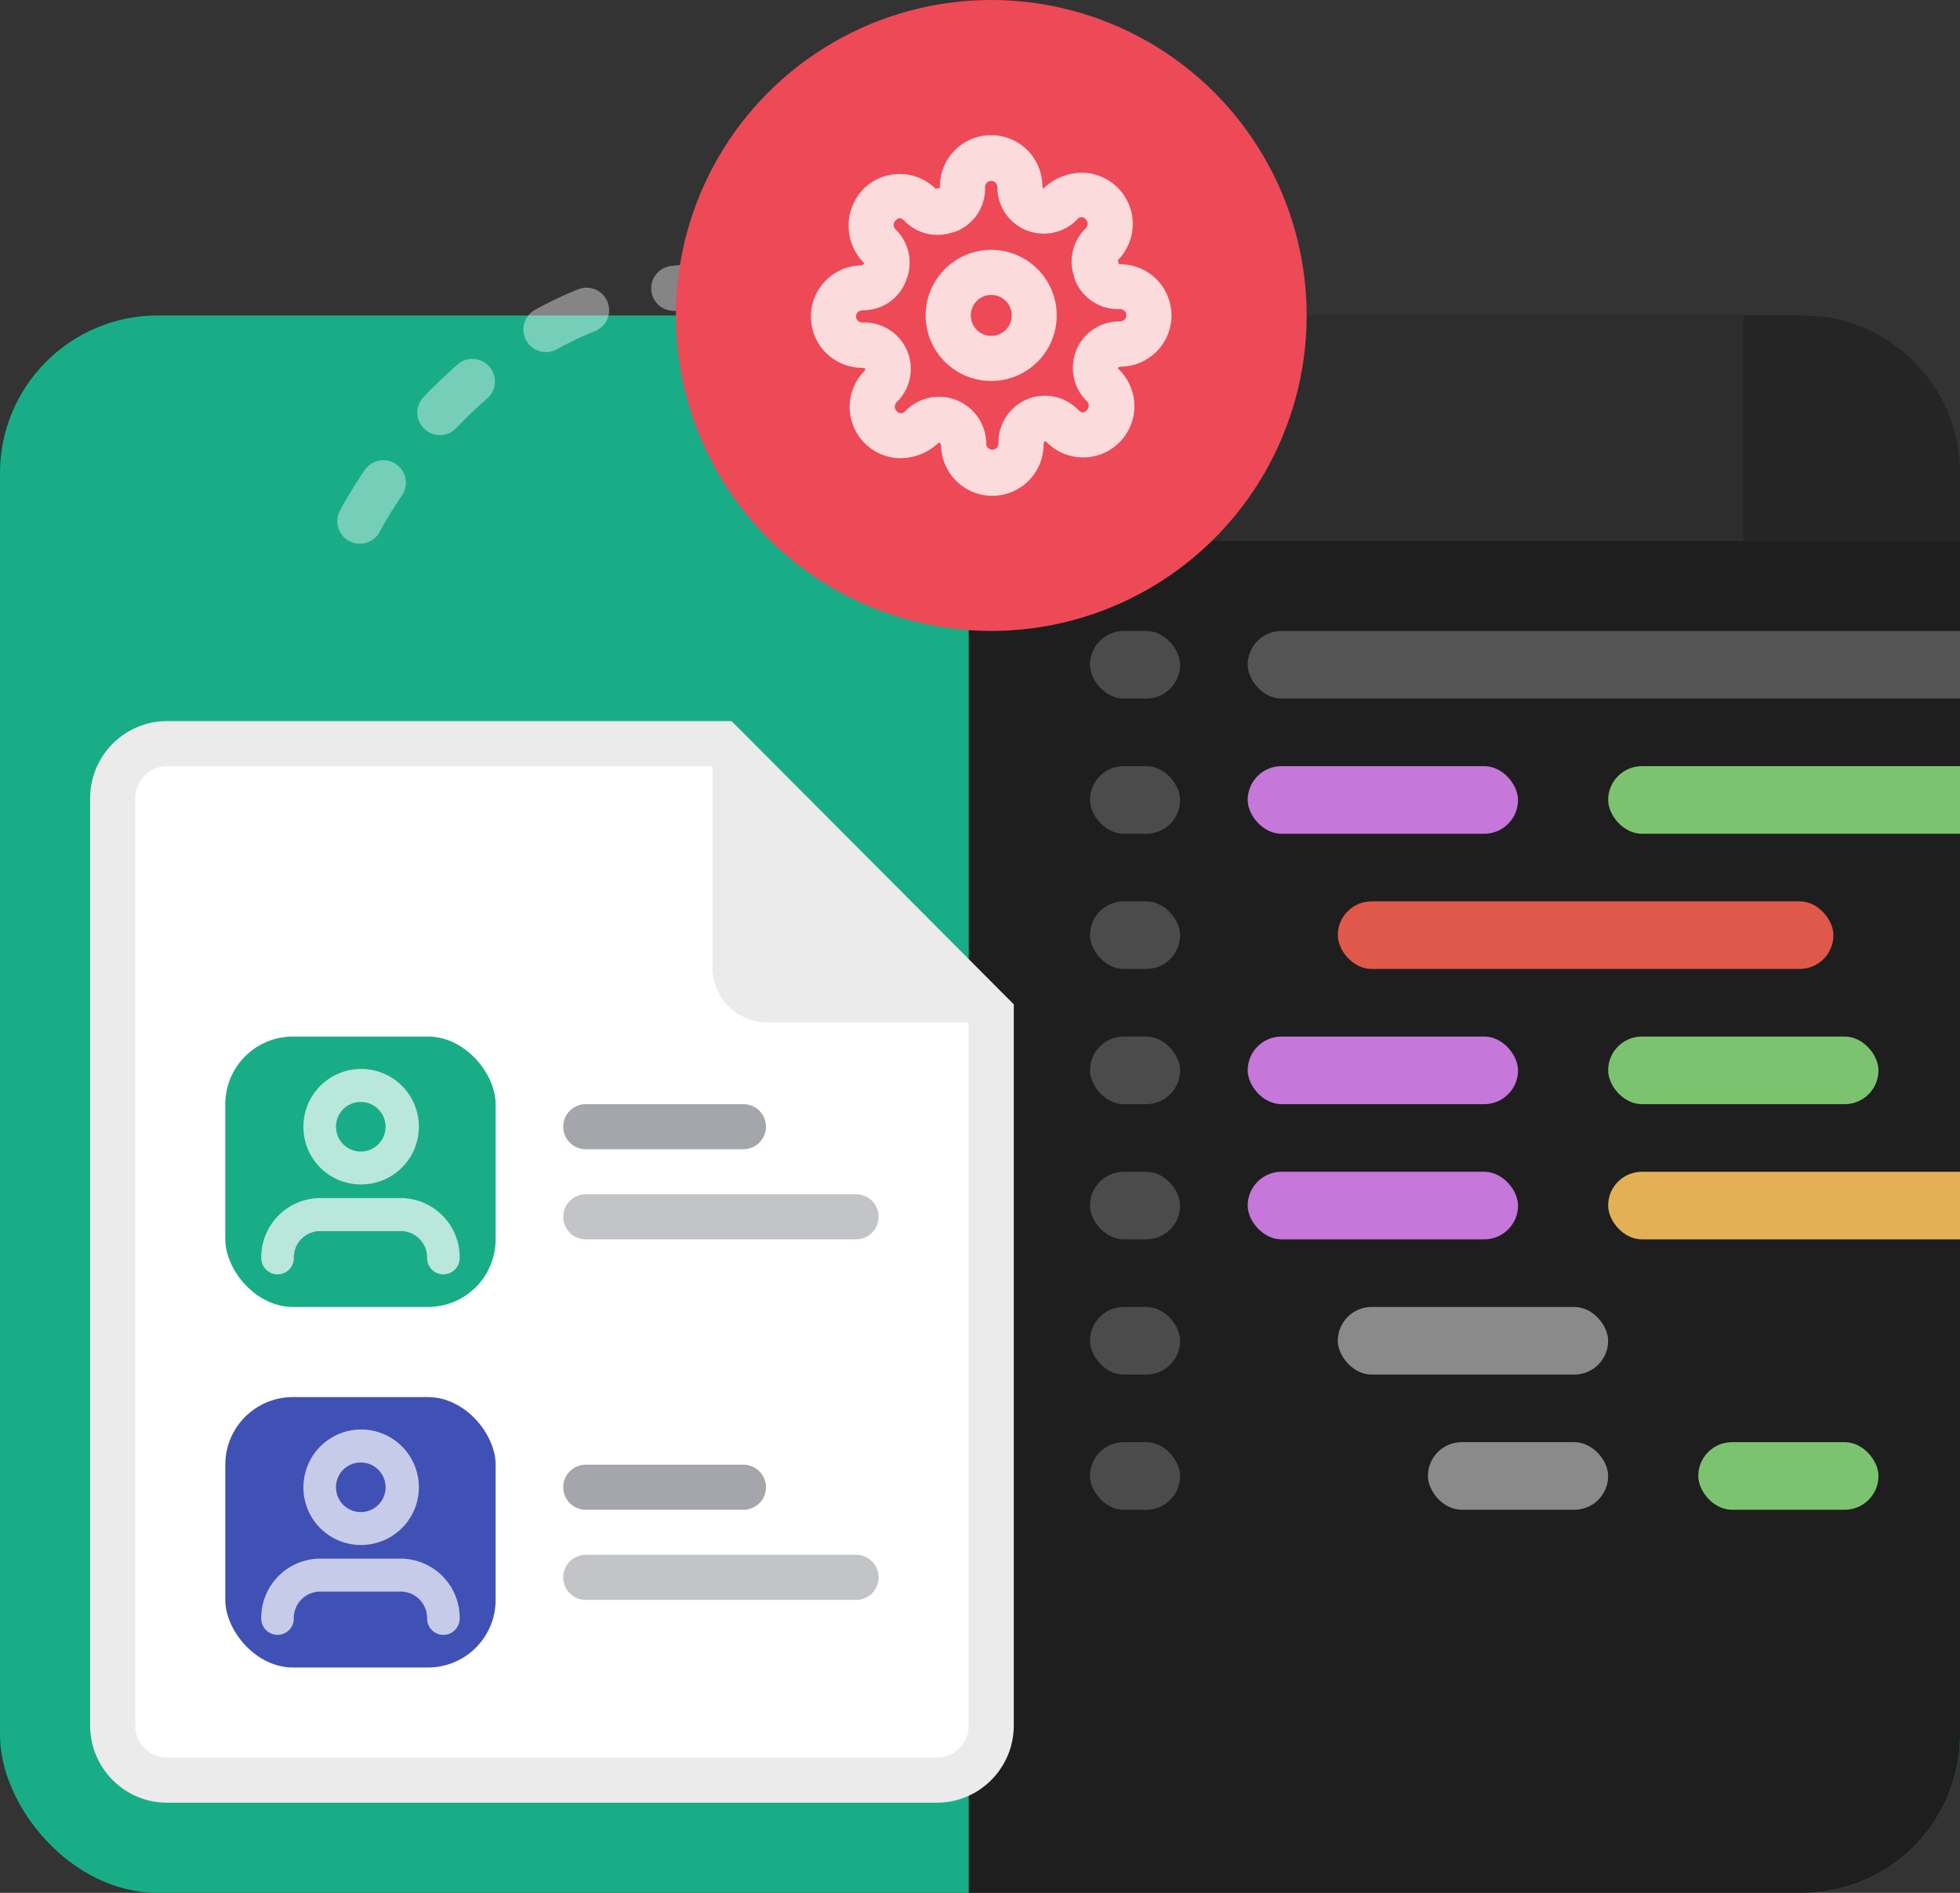 <svg xmlns="http://www.w3.org/2000/svg" xmlns:xlink="http://www.w3.org/1999/xlink" width="87" height="84" viewBox="0 0 87 84">
  <rect x="0" y="0" width="87" height="84" fill="#333333" stroke="none"/>
  <defs>
    <clipPath id="clip-path">
      <path id="Rectangle_148108" data-name="Rectangle 148108" d="M0,0H37a7,7,0,0,1,7,7V63a7,7,0,0,1-7,7H0a0,0,0,0,1,0,0V0A0,0,0,0,1,0,0Z" transform="translate(1104 310)" fill="#19ad87"/>
    </clipPath>
    <clipPath id="clip-path-2">
      <rect width="4" height="41" fill="none"/>
    </clipPath>
  </defs>
  <g id="Group_143835" data-name="Group 143835" transform="translate(-366 -514)">
    <rect id="Rectangle_148086" data-name="Rectangle 148086" width="87" height="70" rx="7" transform="translate(366 528)" fill="#19ad87"/>
    <g id="Mask_Group_57736" data-name="Mask Group 57736" transform="translate(-695 218)" clip-path="url(#clip-path)">
      <g id="Group_143664" data-name="Group 143664" transform="translate(175.382 -371)">
        <g id="Group_143663" data-name="Group 143663" transform="translate(-278 -122)">
          <g id="Group_143644" data-name="Group 143644" transform="translate(1150 787)">
            <path id="Path_62232" data-name="Path 62232" d="M0,0H83.382V83.9H0Z" transform="translate(56.618 16)" fill="#1e1e1e"/>
          </g>
          <rect id="Rectangle_148087" data-name="Rectangle 148087" width="73" height="10" transform="translate(1215 803)" fill="#252526"/>
          <rect id="Rectangle_148088" data-name="Rectangle 148088" width="34" height="10" transform="translate(1207 803)" fill="#2d2d2d"/>
          <g id="Group_143653" data-name="Group 143653" transform="translate(-13 -5)">
            <g id="Group_143647" data-name="Group 143647" transform="translate(0 12)">
              <g id="Group_143645" data-name="Group 143645" transform="translate(17 6)">
                <rect id="Rectangle_148089" data-name="Rectangle 148089" width="12" height="3" rx="1.5" transform="translate(1231 822)" fill="#7cc36f"/>
              </g>
              <g id="Group_143646" data-name="Group 143646" transform="translate(1 6)">
                <rect id="Rectangle_148090" data-name="Rectangle 148090" width="12" height="3" rx="1.5" transform="translate(1231 822)" fill="#c577da"/>
              </g>
            </g>
            <g id="Group_143648" data-name="Group 143648" transform="translate(5 12)">
              <rect id="Rectangle_148091" data-name="Rectangle 148091" width="22" height="3" rx="1.5" transform="translate(1231 822)" fill="#e05849" stroke="rgba(0,0,0,0)" stroke-miterlimit="10" stroke-width="1"/>
            </g>
            <g id="Group_143651" data-name="Group 143651">
              <g id="Group_143649" data-name="Group 143649" transform="translate(17 6)">
                <rect id="Rectangle_148092" data-name="Rectangle 148092" width="22" height="3" rx="1.5" transform="translate(1231 822)" fill="#7cc36f"/>
              </g>
              <g id="Group_143650" data-name="Group 143650" transform="translate(1 6)">
                <rect id="Rectangle_148093" data-name="Rectangle 148093" width="12" height="3" rx="1.5" transform="translate(1231 822)" fill="#c577da"/>
              </g>
            </g>
            <g id="Group_143652" data-name="Group 143652" transform="translate(1)" opacity="0.4">
              <rect id="Rectangle_148094" data-name="Rectangle 148094" width="47" height="3" rx="1.5" transform="translate(1231 822)" fill="#fff" opacity="0.6"/>
            </g>
          </g>
          <g id="Group_143662" data-name="Group 143662" transform="translate(-13 19)">
            <g id="Group_143657" data-name="Group 143657" transform="translate(8 6)">
              <g id="Group_143654" data-name="Group 143654" transform="translate(25 6)" opacity="0.8">
                <rect id="Rectangle_148095" data-name="Rectangle 148095" width="8" height="3" rx="1.5" transform="translate(1231 822)" fill="#fff" opacity="0.6"/>
              </g>
              <g id="Group_143655" data-name="Group 143655" transform="translate(13 6)">
                <rect id="Rectangle_148096" data-name="Rectangle 148096" width="8" height="3" rx="1.5" transform="translate(1231 822)" fill="#7cc36f"/>
              </g>
              <g id="Group_143656" data-name="Group 143656" transform="translate(1 6)" opacity="0.8">
                <rect id="Rectangle_148097" data-name="Rectangle 148097" width="8" height="3" rx="1.5" transform="translate(1231 822)" fill="#fff" opacity="0.6"/>
              </g>
            </g>
            <g id="Group_143658" data-name="Group 143658" transform="translate(5 6)" opacity="0.8">
              <rect id="Rectangle_148098" data-name="Rectangle 148098" width="12" height="3" rx="1.5" transform="translate(1231 822)" fill="#fff" opacity="0.6"/>
            </g>
            <g id="Group_143661" data-name="Group 143661" transform="translate(0 -6)">
              <g id="Group_143659" data-name="Group 143659" transform="translate(17 6)">
                <rect id="Rectangle_148099" data-name="Rectangle 148099" width="22" height="3" rx="1.5" transform="translate(1231 822)" fill="#e4b056"/>
              </g>
              <g id="Group_143660" data-name="Group 143660" transform="translate(1 6)">
                <rect id="Rectangle_148100" data-name="Rectangle 148100" width="12" height="3" rx="1.5" transform="translate(1231 822)" fill="#c577da"/>
              </g>
            </g>
          </g>
          <g id="Repeat_Grid_1785" data-name="Repeat Grid 1785" transform="translate(1212 817)" clip-path="url(#clip-path-2)">
            <g transform="translate(-1220 -822)">
              <rect id="Rectangle_148101" data-name="Rectangle 148101" width="4" height="3" rx="1.5" transform="translate(1220 822)" fill="#fff" opacity="0.2"/>
            </g>
            <g transform="translate(-1220 -816)">
              <rect id="Rectangle_148102" data-name="Rectangle 148102" width="4" height="3" rx="1.5" transform="translate(1220 822)" fill="#fff" opacity="0.2"/>
            </g>
            <g transform="translate(-1220 -810)">
              <rect id="Rectangle_148103" data-name="Rectangle 148103" width="4" height="3" rx="1.5" transform="translate(1220 822)" fill="#fff" opacity="0.2"/>
            </g>
            <g transform="translate(-1220 -804)">
              <rect id="Rectangle_148104" data-name="Rectangle 148104" width="4" height="3" rx="1.5" transform="translate(1220 822)" fill="#fff" opacity="0.2"/>
            </g>
            <g transform="translate(-1220 -798)">
              <rect id="Rectangle_148105" data-name="Rectangle 148105" width="4" height="3" rx="1.5" transform="translate(1220 822)" fill="#fff" opacity="0.2"/>
            </g>
            <g transform="translate(-1220 -792)">
              <rect id="Rectangle_148106" data-name="Rectangle 148106" width="4" height="3" rx="1.5" transform="translate(1220 822)" fill="#fff" opacity="0.2"/>
            </g>
            <g transform="translate(-1220 -786)">
              <rect id="Rectangle_148107" data-name="Rectangle 148107" width="4" height="3" rx="1.5" transform="translate(1220 822)" fill="#fff" opacity="0.2"/>
            </g>
          </g>
        </g>
      </g>
    </g>
    <g id="Group_143666" data-name="Group 143666" transform="translate(-1785 -183)">
      <g id="Group_143454" data-name="Group 143454" transform="translate(1105 513)">
        <g id="Path_7091" data-name="Path 7091" transform="translate(1051 216)" fill="#fff">
          <path d="M 36.583 47 L 2.417 47 C 1.084 47 0 45.911 0 44.571 L 0 3.429 C 0 2.089 1.084 1 2.417 1 L 27.057 1 L 39 12.985 L 39 44.571 C 39 45.911 37.916 47 36.583 47 Z" stroke="none"/>
          <path d="M 2.417 2 C 1.636 2 1 2.641 1 3.429 L 1 44.571 C 1 45.359 1.636 46 2.417 46 L 36.583 46 C 37.364 46 38 45.359 38 44.571 L 38 13.398 L 26.642 2 L 2.417 2 M 2.417 0 L 27.472 0 L 40 12.571 L 40 44.571 C 40 46.465 38.47 48 36.583 48 L 2.417 48 C 0.53 48 -1 46.465 -1 44.571 L -1 3.429 C -1 1.535 0.53 0 2.417 0 Z" stroke="none" fill="#ebebeb"/>
        </g>
        <path id="Path_7090" data-name="Path 7090" d="M0,0,13.373,13.373H2.432A2.432,2.432,0,0,1,0,10.942Z" transform="translate(1077.627 216)" fill="#ebebeb"/>
        <g id="Group_143565" data-name="Group 143565" transform="translate(0 -4)">
          <g id="Group_143563" data-name="Group 143563" transform="translate(-182 -625.748)">
            <rect id="Rectangle_148049" data-name="Rectangle 148049" width="12" height="12" rx="3" transform="translate(1238 859.748)" fill="#19ad87"/>
            <g id="Group_143077" data-name="Group 143077" transform="translate(1239.596 861.187)">
              <path id="Path_61858" data-name="Path 61858" d="M354.244,318.011h-3.681A2.628,2.628,0,0,0,348,320.695v-.024a.723.723,0,1,0,1.446,0v.024a1.173,1.173,0,0,1,1.117-1.22h3.681a1.174,1.174,0,0,1,1.118,1.22v-.024a.723.723,0,1,0,1.446,0v.024A2.629,2.629,0,0,0,354.244,318.011Z" transform="translate(-348 -312.281)" fill="#fff" stroke="rgba(0,0,0,0)" stroke-width="1" opacity="0.7"/>
              <path id="Path_61859" data-name="Path 61859" d="M353.121,315.208a2.562,2.562,0,1,0-2.53-2.561A2.546,2.546,0,0,0,353.121,315.208Zm0-3.659a1.1,1.1,0,1,1-1.084,1.1A1.091,1.091,0,0,1,353.121,311.549Z" transform="translate(-348.718 -310.085)" fill="#fff" stroke="rgba(0,0,0,0)" stroke-width="1" opacity="0.7"/>
            </g>
          </g>
          <g id="Group_143564" data-name="Group 143564" transform="translate(5 -2)">
            <path id="Path_62064" data-name="Path 62064" d="M1,0H13a1,1,0,0,1,0,2H1A1,1,0,0,1,1,0Z" transform="translate(1066 243)" fill="#9a9da2" opacity="0.6"/>
            <path id="Path_62063" data-name="Path 62063" d="M1,0H8A1,1,0,0,1,8,2H1A1,1,0,0,1,1,0Z" transform="translate(1066 239)" fill="#9a9da2" opacity="0.9"/>
          </g>
        </g>
        <g id="Group_143568" data-name="Group 143568" transform="translate(0 12)">
          <g id="Group_143563-2" data-name="Group 143563" transform="translate(-182 -625.748)">
            <rect id="Rectangle_148049-2" data-name="Rectangle 148049" width="12" height="12" rx="3" transform="translate(1238 859.748)" fill="#3f51b5"/>
            <g id="Group_143077-2" data-name="Group 143077" transform="translate(1239.596 861.187)">
              <path id="Path_61858-2" data-name="Path 61858" d="M354.244,318.011h-3.681A2.628,2.628,0,0,0,348,320.695v-.024a.723.723,0,1,0,1.446,0v.024a1.173,1.173,0,0,1,1.117-1.22h3.681a1.174,1.174,0,0,1,1.118,1.22v-.024a.723.723,0,1,0,1.446,0v.024A2.629,2.629,0,0,0,354.244,318.011Z" transform="translate(-348 -312.281)" fill="#fff" stroke="rgba(0,0,0,0)" stroke-width="1" opacity="0.7"/>
              <path id="Path_61859-2" data-name="Path 61859" d="M353.121,315.208a2.562,2.562,0,1,0-2.53-2.561A2.546,2.546,0,0,0,353.121,315.208Zm0-3.659a1.1,1.1,0,1,1-1.084,1.1A1.091,1.091,0,0,1,353.121,311.549Z" transform="translate(-348.718 -310.085)" fill="#fff" stroke="rgba(0,0,0,0)" stroke-width="1" opacity="0.7"/>
            </g>
          </g>
          <g id="Group_143564-2" data-name="Group 143564" transform="translate(5 -2)">
            <path id="Path_62064-2" data-name="Path 62064" d="M1,0H13a1,1,0,0,1,0,2H1A1,1,0,0,1,1,0Z" transform="translate(1066 243)" fill="#9a9da2" opacity="0.6"/>
            <path id="Path_62063-2" data-name="Path 62063" d="M1,0H8A1,1,0,0,1,8,2H1A1,1,0,0,1,1,0Z" transform="translate(1066 239)" fill="#9a9da2" opacity="0.9"/>
          </g>
        </g>
      </g>
    </g>
    <path id="Path_62233" data-name="Path 62233" d="M8979.13,2499.979s7.788-17.469,24.836-8.84" transform="matrix(0.999, 0.052, -0.052, 0.999, -8458.18, -2427.265)" fill="none" stroke="#fff" stroke-linecap="round" stroke-width="2" stroke-dasharray="2 4" opacity="0.4"/>
    <g id="Group_143665" data-name="Group 143665" transform="translate(-840 -345)">
      <circle id="Ellipse_22336" data-name="Ellipse 22336" cx="14" cy="14" r="14" transform="translate(1236 859)" fill="#ee4957"/>
      <g id="Group_143643" data-name="Group 143643" transform="translate(1060 -7)">
        <g id="Group_1523" data-name="Group 1523" transform="translate(-559 564)">
          <path id="Path_1339" data-name="Path 1339" d="M749,313.088A2.909,2.909,0,1,0,751.906,316h0A2.912,2.912,0,0,0,749,313.088Zm0,3.818a.909.909,0,1,1,.909-.909h0A.91.91,0,0,1,749,316.906Z" fill="rgba(255,255,255,0.8)"/>
          <path id="Path_1340" data-name="Path 1340" d="M757,316a2.275,2.275,0,0,0-2.274-2.272l-.075-.016a.526.526,0,0,0-.038-.162A2.274,2.274,0,0,0,753,309.666h0a2.478,2.478,0,0,0-1.693.706l-.039-.1a2.274,2.274,0,0,0-4.548,0l-.015.077a.484.484,0,0,0-.163.037,2.278,2.278,0,0,0-3.216,0,2.344,2.344,0,0,0,.042,3.3c-.008.019-.1.072-.1.091a2.272,2.272,0,0,0,0,4.545l.15.031-.037.1a2.274,2.274,0,0,0,1.609,3.881h0a2.478,2.478,0,0,0,1.693-.706c.019.009.071.1.09.1a2.274,2.274,0,0,0,4.548,0l.03-.151h0c.006,0,.091.037.1.037h0a2.274,2.274,0,1,0,3.255-3.177c-.023-.024-.047-.047-.071-.07a.05.05,0,0,1-.01-.055l.1-.041A2.275,2.275,0,0,0,757,316Zm-4.21,1.51a2.067,2.067,0,0,0,.458,2.3.269.269,0,0,1,0,.381h0c-.133.134-.209.178-.433-.046a2.059,2.059,0,0,0-3.494,1.466v.109a.276.276,0,1,1-.546-.082,2.094,2.094,0,0,0-3.59-1.4.236.236,0,0,1-.329.058h0a.247.247,0,0,1-.058-.058.271.271,0,0,1-.08-.191.335.335,0,0,1,.126-.241,2.059,2.059,0,0,0-1.466-3.495h-.108a.274.274,0,0,1-.273-.272c0-.151.123-.273.353-.273a2.013,2.013,0,0,0,1.854-1.283,2.065,2.065,0,0,0-.456-2.308.271.271,0,0,1,0-.384l0,0c.133-.133.209-.177.433.046a2.035,2.035,0,0,0,2.079.48.977.977,0,0,0,.224-.066,2.052,2.052,0,0,0,1.242-1.88v-.109a.275.275,0,0,1,.546.062,2.044,2.044,0,0,0,1.233,1.872,2.067,2.067,0,0,0,2.308-.456.238.238,0,0,1,.33-.057.258.258,0,0,1,.057.057.271.271,0,0,1,.08.191.335.335,0,0,1-.126.241,2.036,2.036,0,0,0-.481,2.08.984.984,0,0,0,.066.223,2.055,2.055,0,0,0,1.881,1.243h.108a.273.273,0,0,1,.271.275h0c0,.15-.123.272-.335.272a2.053,2.053,0,0,0-1.874,1.238Z" fill="rgba(255,255,255,0.8)"/>
        </g>
      </g>
    </g>
  </g>
</svg>
